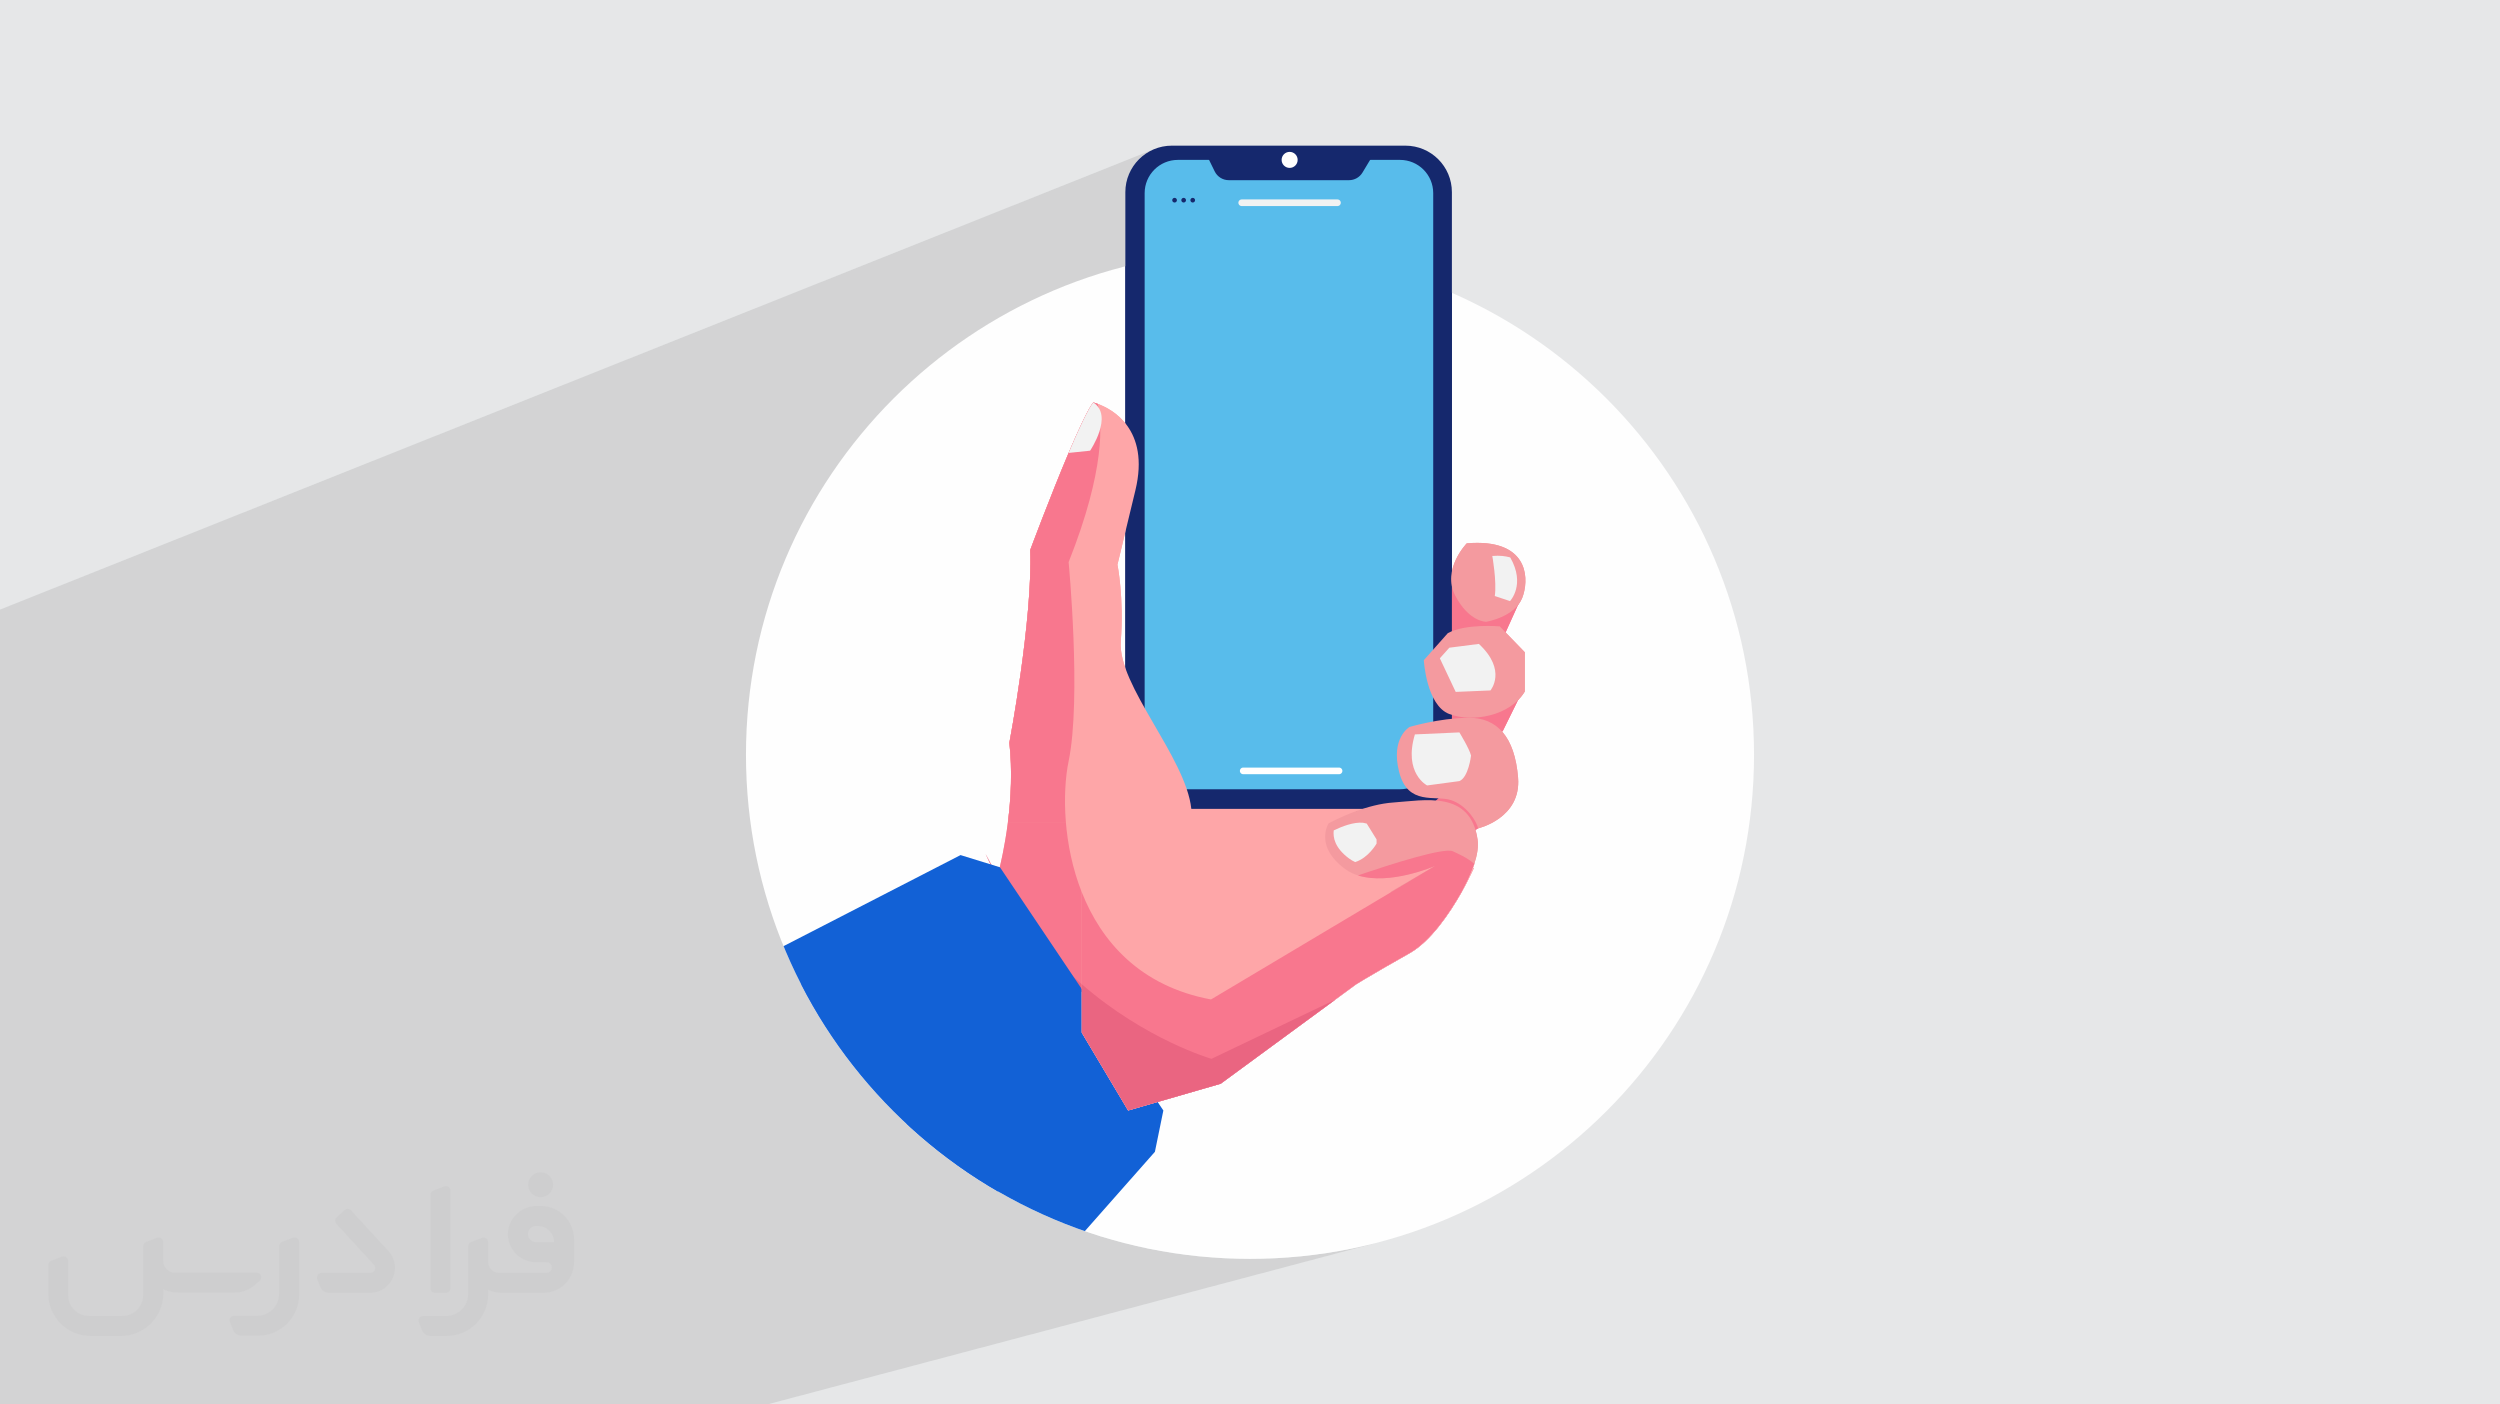 <?xml version="1.0" encoding="UTF-8"?>
<!DOCTYPE svg PUBLIC "-//W3C//DTD SVG 1.0//EN" "http://www.w3.org/TR/2001/REC-SVG-20010904/DTD/svg10.dtd">
<!-- Creator: CorelDRAW -->
<svg xmlns="http://www.w3.org/2000/svg" xml:space="preserve" width="94.192mm" height="52.917mm" version="1.0" style="shape-rendering:geometricPrecision; text-rendering:geometricPrecision; image-rendering:optimizeQuality; fill-rule:evenodd; clip-rule:evenodd"
viewBox="0 0 9418.1 5291.06"
 xmlns:xlink="http://www.w3.org/1999/xlink"
 xmlns:xodm="http://www.corel.com/coreldraw/odm/2003">
 <defs>
  <style type="text/css">
   <![CDATA[
    .str0 {stroke:white;stroke-width:133.72;stroke-linecap:round;stroke-linejoin:round;stroke-miterlimit:22.926}
    .str1 {stroke:#F2F2F2;stroke-width:264.55;stroke-linecap:round;stroke-linejoin:round;stroke-miterlimit:22.926}
    .str3 {stroke:#F2F2F2;stroke-width:25;stroke-linecap:round;stroke-linejoin:round;stroke-miterlimit:22.926}
    .str2 {stroke:white;stroke-width:25;stroke-linecap:round;stroke-linejoin:round;stroke-miterlimit:22.926}
    .fil17 {fill:none}
    .fil7 {fill:none;fill-rule:nonzero}
    .fil3 {fill:#FEFEFE}
    .fil18 {fill:#58BCEB;fill-rule:nonzero}
    .fil16 {fill:#1261D6;fill-rule:nonzero}
    .fil5 {fill:#15286D;fill-rule:nonzero}
    .fil15 {fill:#1967ED;fill-rule:nonzero}
    .fil14 {fill:#3B83F7;fill-rule:nonzero}
    .fil8 {fill:#5B9DFC;fill-rule:nonzero}
    .fil12 {fill:#EA6581;fill-rule:nonzero}
    .fil13 {fill:#F2F2F2;fill-rule:nonzero}
    .fil10 {fill:#F49A9F;fill-rule:nonzero}
    .fil4 {fill:#F8778E;fill-rule:nonzero}
    .fil9 {fill:#FEA6A8;fill-rule:nonzero}
    .fil6 {fill:white;fill-rule:nonzero}
    .fil2 {fill:#373435;fill-rule:nonzero;fill-opacity:0.031}
    .fil1 {fill:#2B2A29;fill-opacity:0.102}
    .fil0 {fill:#E6E7E8}
    .fil11 {fill:url(#id1);fill-rule:nonzero}
    .fil19 {fill:url(#id2);fill-rule:nonzero}
   ]]>
  </style>
    <clipPath id="id0">
     <path d="M4709.05 944.79c1048.67,0 1898.79,850.11 1898.79,1898.79 0,1048.67 -850.11,1898.79 -1898.79,1898.79 -1048.67,0 -1898.79,-850.11 -1898.79,-1898.79 0,-1048.67 850.11,-1898.79 1898.79,-1898.79z"/>
    </clipPath>
  <linearGradient id="id1" gradientUnits="userSpaceOnUse" x1="4688.79" y1="3618.21" x2="4721.87" y2="5427.78">
   <stop offset="0" style="stop-opacity:1; stop-color:#FAFDFF"/>
   <stop offset="0.09" style="stop-opacity:1; stop-color:#EEF6FF"/>
   <stop offset="0.361" style="stop-opacity:1; stop-color:#D0E5FE"/>
   <stop offset="0.51" style="stop-opacity:1; stop-color:#C4DFFE"/>
   <stop offset="1" style="stop-opacity:1; stop-color:#C4DFFE"/>
  </linearGradient>
  <linearGradient id="id2" gradientUnits="userSpaceOnUse" xlink:href="#id1" x1="4688.79" y1="3618.22" x2="4721.87" y2="5427.78">
  </linearGradient>
 </defs>
 <g id="Layer_x0020_1">
  <polygon class="fil0" points="-0,0 9418.1,0 9418.1,5291.06 -0,5291.06 "/>
  <polygon class="fil1" points="-0,4839.06 -0,4825.36 -0,4806.83 -0,4787.57 -0,4774.36 -0,4722.97 -0,4718.7 -0,4715.9 -0,4714.2 -0,4708 -0,4703.74 -0,4699.13 -0,4673.62 -0,4671.68 -0,4663.9 -0,4663.25 -0,4653.32 -0,4646.73 -0,4643.41 -0,4626.07 -0,4622.19 -0,4566.42 -0,4558.17 -0,4518.2 -0,4495.74 -0,4488.05 -0,4480.86 -0,4479.49 -0,4477.93 -0,4455.7 -0,4453.13 -0,4450.47 -0,4419.14 -0,4417.64 -0,4398.69 -0,4386.82 -0,4332.98 -0,4319.53 -0,4314.3 -0,4276.79 -0,4268.41 -0,4264.46 -0,4240.84 -0,4226.17 -0,4201.04 -0,4199.66 -0,4191.28 -0,4159.96 -0,4157.54 -0,4152.77 -0,4150.33 -0,4125.73 -0,4041.65 -0,4028.1 -0,4021.57 -0,3997.33 -0,3930.36 -0,3865.31 -0,3609.92 -0,3545.01 -0,3387.7 -0,3203.76 -0,3185.18 -0,3059.3 -0,3059.29 -0,3049.15 -0,3049.14 -0,2787.39 -0,2701.46 -0,2647.24 -0,2641.78 -0,2635.98 -0,2630.16 -0,2602.51 -0,2582.49 -0,2532.35 -0,2520.5 -0,2508.96 -0,2504.13 -0,2502.13 -0,2500.74 -0,2497.39 -0,2492.57 -0,2480.99 -0,2477.04 -0,2399.71 -0,2398.46 -0,2362.3 -0,2354.1 -0,2296.55 4346.45,562.48 4331.14,569.85 4316.69,578.62 4303.22,588.7 4290.78,600.01 4279.47,612.45 4269.39,625.93 4260.61,640.38 4253.24,655.69 4248.86,667.65 4388.62,612.18 4400.11,607.97 4412.11,604.88 4424.54,602.99 4437.34,602.34 4543.24,602.34 4552.93,598.51 4785.49,598.51 4846.62,574.52 4852.29,572.76 4858.37,572.15 4864.46,572.76 4870.13,574.52 4875.26,577.31 4879.73,580.98 4883.42,585.45 4886.21,590.58 4887.97,596.25 4888.2,598.51 5163.83,598.51 5161.53,602.34 5274.14,602.34 5286.94,602.99 5299.36,604.88 5311.35,607.97 5322.85,612.18 5333.79,617.45 5344.11,623.72 5353.75,630.93 5362.63,639.01 5370.71,647.9 5377.91,657.54 5384.18,667.85 5389.45,678.79 5393.65,690.29 5396.74,702.29 5398.63,714.72 5399.28,727.52 5399.28,2089.92 5525.61,2046.86 5546.4,2045.53 5565.93,2045.12 5584.25,2045.59 5601.38,2046.91 5617.35,2049.01 5632.21,2051.88 5645.97,2055.45 5658.69,2059.68 5670.39,2064.54 5681.1,2069.98 5690.86,2075.95 5699.71,2082.42 5707.67,2089.32 5714.78,2096.64 5721.07,2104.32 5726.58,2112.32 5731,2119.93 5734.8,2127.74 5738.03,2135.71 5740.71,2143.82 5742.85,2152.02 5744.5,2160.29 5745.66,2168.58 5746.38,2176.87 5746.68,2185.12 5746.58,2193.3 5746.1,2201.37 5745.29,2209.3 5744.16,2217.06 5742.74,2224.62 5741.06,2231.93 5739.14,2238.96 5738.62,2240.67 5738.1,2242.37 5737.56,2244.04 5737.01,2245.68 5736.45,2247.3 5735.88,2248.9 5735.3,2250.47 5734.71,2252.02 5728.53,2265.09 5720.74,2276.89 5718.25,2279.79 5671.9,2382.35 5744.32,2457.18 5744.32,2604.97 5733.01,2621.56 5719.85,2636.6 5718.56,2637.78 5660.82,2754.96 5658.35,2755.75 5661.21,2758.75 5672.58,2773.69 5682.79,2790.46 5691.83,2809.05 5699.68,2829.48 5706.34,2851.75 5711.79,2875.86 5716.02,2901.81 5719,2929.62 5719.38,2957.03 5716.14,2981.83 5709.78,3004.17 5700.79,3024.13 5689.67,3041.85 5676.91,3057.42 5663.01,3070.97 5648.47,3082.61 5633.79,3092.45 5619.45,3100.61 5605.96,3107.21 5593.8,3112.35 5583.49,3116.15 5575.5,3118.72 5566.4,3121.53 5558.41,3126.74 5559.79,3130.6 5566.48,3163.08 5567.47,3173.03 5567.68,3183.44 5567.14,3194.29 5565.87,3205.55 5563.9,3217.2 5561.26,3229.23 5557.98,3241.6 5554.07,3254.29 5554.07,3254.3 5554.07,3254.31 5554.06,3254.33 5554.05,3254.36 5553.48,3256.13 5553.47,3256.19 5552.87,3257.97 5552.86,3258.02 5552.24,3259.86 5551.61,3261.67 5551.6,3261.7 5550.95,3263.53 5550.95,3263.55 5550.29,3265.39 5550.29,3265.41 5549.61,3267.27 5549.61,3267.28 5548.93,3269.13 5548.94,3269.14 5552.34,3270.79 5551.55,3272.56 5549.2,3277.66 5545.37,3285.79 5540.11,3296.64 5533.49,3309.9 5525.56,3325.27 5516.39,3342.44 5506.03,3361.11 5506.02,3361.11 5506.01,3361.11 5505.99,3361.16 5505.98,3361.16 5505.96,3361.2 5505.95,3361.21 5505.93,3361.25 5505.92,3361.26 5505.9,3361.3 5505.89,3361.31 5505.88,3361.34 5505.87,3361.35 5505.86,3361.39 5505.85,3361.4 5505.84,3361.43 5505.83,3361.44 5505.83,3361.47 5505.82,3361.48 5497.24,3376.4 5497.23,3376.41 5488.03,3391.88 5488.02,3391.88 5478.24,3407.76 5478.23,3407.77 5467.88,3423.91 5467.87,3423.92 5457,3440.23 5456.99,3440.23 5445.6,3456.55 5445.59,3456.56 5433.72,3472.76 5433.71,3472.76 5421.38,3488.72 5421.37,3488.72 5408.61,3504.29 5408.6,3504.3 5395.44,3519.34 5395.43,3519.35 5381.89,3533.76 5381.88,3533.76 5368,3547.4 5367.99,3547.4 5353.77,3560.13 5339.25,3571.81 5339.24,3571.81 5324.46,3582.32 5324.45,3582.32 5309.42,3591.52 5309.41,3591.52 5295.5,3599.34 5295.49,3599.34 5282.1,3606.92 5282.08,3606.92 5269.19,3614.23 5269.17,3614.24 5256.78,3621.29 5256.77,3621.29 5244.89,3628.09 5244.87,3628.09 5233.49,3634.62 5233.48,3634.62 5222.6,3640.89 5212.21,3646.89 5212.2,3646.89 5202.31,3652.63 5192.93,3658.09 5184.05,3663.28 5175.67,3668.19 5175.66,3668.19 5167.79,3672.83 5167.78,3672.83 5160.39,3677.2 5153.51,3681.28 5153.5,3681.28 5147.12,3685.08 5147.11,3685.08 5147.08,3685.08 5147.07,3685.09 5138.14,3690.43 5138.13,3690.43 5130.39,3695.1 5123.83,3699.06 5123.82,3699.06 5118.48,3702.32 5118.47,3702.32 5114.32,3704.87 5111.35,3706.69 5109.57,3707.79 5108.99,3708.16 5107.75,3709.06 5107.53,3709.22 5107.52,3709.23 5029.71,3766.29 5029.71,3766.3 4926.65,3841.88 4795.7,3937.92 4598.4,4082.61 4595.69,4083.39 4598.39,4082.61 4249.93,4183.44 4249.92,4183.44 4249.92,4183.45 3586.45,4374.73 3647.42,4418.08 3724.46,4467.48 3803.97,4513.19 3885.84,4555.13 3969.95,4593.15 4056.18,4627.15 4144.41,4657 4234.51,4682.58 4326.37,4703.79 4419.88,4720.49 4514.91,4732.57 4611.34,4739.9 4709.05,4742.37 4806.76,4739.9 4903.19,4732.57 4998.22,4720.49 5091.73,4703.79 5183.59,4682.58 2889.39,5291.06 407.98,5291.06 407.96,5291.06 407.95,5291.06 406.86,5291.06 406.85,5291.06 96.36,5291.06 -0,5291.06 -0,5284.05 -0,5262.89 -0,5245.53 -0,5245.52 -0,5216.59 -0,5216.06 -0,5216.05 -0,5206.05 -0,5167.7 -0,5126.23 -0,5108.61 -0,5024.08 -0,5024.07 -0,5023.83 -0,4974.44 -0,4960.08 -0,4957.84 -0,4949.42 -0,4946.8 -0,4946.74 -0,4918.07 -0,4915.52 -0,4915.51 -0,4886.76 -0,4874.74 -0,4874.73 -0,4873.77 -0,4868.3 -0,4847.66 "/>
  <g id="_2141249695568">
   <path class="fil2" d="M1126.97 4679.13l0 197.31c0,20.44 -3.75,40.88 -11.68,59.64 -7.93,18.77 -19.19,36.3 -33.79,50.47 -14.6,14.6 -31.7,25.86 -50.47,33.79 -18.77,7.93 -39.21,11.68 -59.64,11.68l-60.9 0c-7.09,0 -14.18,-2.08 -20.02,-6.26 -5.84,-4.17 -10.43,-9.59 -12.94,-16.27l-11.26 -29.2c-0.83,-2.5 -1.25,-5.42 -1.25,-8.34 0,-2.92 1.25,-5.43 2.92,-7.93 1.67,-2.5 3.75,-4.17 6.26,-5.42 2.5,-1.25 5.42,-2.09 7.92,-1.67l86.35 0c22.11,0 42.97,-8.76 58.81,-24.61 15.43,-15.44 24.19,-36.71 24.19,-58.81l0 -179.37c0,-3.34 1.26,-6.67 3.34,-9.59 2.09,-2.92 5.01,-5.01 7.93,-6.26l40.88 -15.85c2.5,-0.84 5.42,-1.25 8.34,-0.84 2.92,0.42 5.43,1.26 7.51,2.92 2.09,1.67 4.18,3.76 5.43,6.26 1.25,2.92 2.08,5.84 2.08,8.34z"/>
   <path class="fil2" d="M2036.73 4543.16l-15.02 0c-59.65,0 -109.29,48.79 -108.46,108.03 0.42,27.54 12.1,54.23 31.71,73.42 19.6,19.6 46.29,30.45 74.24,30.45l39.63 0c5.43,0 10.43,2.08 14.19,5.84 3.75,3.75 5.84,8.76 5.84,14.18 0,5.43 -2.09,10.43 -5.84,14.19 -3.76,3.75 -8.76,5.84 -14.19,5.84l-179.36 0c-10.85,0 -20.86,-4.59 -28.37,-12.1 -7.51,-7.51 -11.68,-17.94 -12.1,-28.37l0 -75.08c0,-2.92 -0.83,-5.42 -2.08,-7.93 -1.25,-2.5 -3.34,-4.58 -5.43,-6.25 -2.08,-1.67 -5,-2.51 -7.51,-2.92 -2.92,-0.42 -5.42,0 -8.34,0.83l-41.3 15.85c-2.92,1.25 -5.84,3.34 -7.93,6.26 -2.08,2.92 -2.92,6.26 -2.92,9.59l0 179.37c0,22.11 -8.76,43.39 -24.19,58.81 -15.44,15.44 -36.71,24.61 -58.81,24.61l-86.76 0.01c-2.92,0 -5.43,0.83 -7.93,2.08 -2.5,1.25 -4.59,3.34 -6.26,5.43 -1.66,2.5 -2.5,5 -2.92,7.51 -0.41,2.92 0,5.42 1.26,8.34l11.26 29.2c2.5,6.68 7.09,12.52 12.93,16.69 5.84,4.17 12.93,6.26 20.03,5.84l60.89 0c41.3,0 80.92,-16.27 110.13,-45.88 29.2,-29.2 45.87,-68.83 45.87,-110.13l0 -18.35c15.86,7.92 33.38,12.1 50.89,12.1l157.25 0c30.46,0 60.07,-12.1 81.76,-33.79 21.69,-21.7 33.79,-50.89 33.79,-81.76l0 -85.93c0,-33.37 -13.35,-65.48 -36.71,-89.26 -23.78,-23.78 -55.89,-36.71 -89.26,-36.71zm50.46 136.39l-66.73 0c-7.93,0 -15.44,-2.5 -21.28,-7.92 -5.84,-5.43 -9.6,-12.52 -10.43,-20.45 0,-4.17 0.42,-8.76 2.08,-12.93 1.67,-4.17 3.76,-7.92 6.68,-10.84 5.84,-5.43 13.77,-8.77 21.69,-8.77l7.1 0c16.27,0 31.7,6.26 42.96,17.94 11.68,11.27 17.94,26.7 17.94,42.97z"/>
   <path class="fil2" d="M1696.77 4485.18l0 367.91c0,2.08 -0.42,4.58 -1.25,6.67 -0.84,2.09 -2.09,4.17 -3.76,5.84 -1.67,1.67 -3.34,2.92 -5.42,3.75 -2.09,0.84 -4.17,1.26 -6.68,1.26l-40.88 0c-2.08,0 -4.59,-0.42 -6.67,-1.26 -2.09,-0.83 -4.17,-2.08 -5.43,-3.75 -1.66,-1.67 -2.92,-3.75 -3.75,-5.84 -0.83,-2.09 -1.25,-4.59 -1.25,-6.67l0 -352.06c0,-3.33 0.83,-6.67 2.92,-9.59 2.08,-2.92 4.59,-5.01 7.92,-6.26l40.89 -15.85c2.5,-0.84 5.42,-1.25 8.34,-1.25 2.92,0.41 5.42,1.25 7.51,2.92 2.5,1.66 4.17,3.75 5.42,6.25 1.25,2.09 2.09,5.01 2.09,7.93z"/>
   <path class="fil2" d="M1393.51 4870.6l-153.91 0c-7.09,0 -14.19,-2.09 -20.03,-6.26 -5.84,-4.17 -10.43,-10.01 -13.35,-16.69l-11.26 -28.78c-0.83,-2.51 -1.25,-5.43 -0.83,-8.35 0.41,-2.92 1.25,-5.42 2.92,-7.92 1.66,-2.51 3.75,-4.17 6.25,-5.43 2.51,-1.25 5.43,-2.08 7.93,-2.08l184.37 0c3.34,0 6.67,-1.25 9.59,-2.92 2.93,-2.09 5.01,-4.59 6.68,-7.93 1.25,-3.34 1.67,-6.67 1.25,-10.01 -0.42,-3.34 -2.08,-6.68 -4.17,-9.18l-141.82 -154.33c-2.92,-3.34 -4.59,-7.93 -4.59,-12.52 0,-4.59 2.09,-8.76 5.84,-12.1l29.62 -27.53c3.34,-2.92 7.93,-4.59 12.52,-4.59 4.59,0.42 8.76,2.09 12.1,5.84l140.56 153.08c55.48,59.65 12.52,157.68 -69.66,157.68z"/>
   <path class="fil2" d="M978.9 4824.72l-20.03 17.1c-20.86,17.94 -47.55,27.95 -75.08,27.95l-211.49 0c-19.6,0 -39.21,-4.17 -57.14,-12.51l0 16.27c0,20.85 -4.17,41.71 -12.1,60.89 -7.92,19.19 -19.6,36.71 -34.62,51.72 -14.6,14.6 -32.12,26.28 -51.72,34.63 -19.19,7.92 -40.05,12.09 -60.9,12.09l-114.71 0.01c-20.86,0 -41.72,-4.18 -60.9,-12.1 -19.19,-7.93 -36.71,-19.61 -51.72,-34.63 -14.6,-14.6 -26.28,-32.12 -34.62,-51.72 -7.93,-19.19 -12.1,-40.04 -12.1,-60.89l0 -108.04c0,-3.34 1.25,-6.67 2.92,-9.59 2.09,-2.92 4.59,-5.01 7.93,-6.26l40.88 -15.85c2.5,-0.84 5.42,-1.26 8.34,-0.84 2.92,0.42 5.43,1.25 7.51,2.92 2.09,1.67 4.17,3.76 5.43,6.26 1.25,2.5 2.08,5.01 2.08,7.93l0 128.89c0,20.86 8.35,40.88 22.95,55.48 14.6,14.6 34.62,22.94 55.47,22.94l125.97 0c20.86,0 40.47,-8.35 55.06,-22.95 14.6,-14.6 22.95,-34.62 22.95,-55.47l0 -184.37c0,-3.34 1.25,-6.68 2.92,-9.6 2.08,-2.92 4.58,-5 7.92,-6.25l40.88 -15.86c2.51,-0.83 5.43,-1.25 8.35,-0.83 2.92,0.42 5.42,1.25 7.92,2.92 2.51,1.67 4.18,3.75 5.43,6.26 1.25,2.5 2.08,5.42 2.08,7.92l0 70.5c0,11.68 4.59,23.36 12.94,31.7 8.34,8.35 19.6,13.35 31.7,13.35l307.84 0c3.34,0 7.1,0.84 9.6,2.92 2.92,2.09 5.01,5.01 6.26,7.93 1.25,3.34 1.25,6.67 0.41,10.43 0,3.75 -2.08,6.67 -4.58,8.76z"/>
   <path class="fil2" d="M2036.73 4510.2c25.86,0 47.13,-21.28 47.13,-47.13 0,-25.87 -21.28,-47.13 -47.13,-47.13 -25.87,0 -47.14,21.27 -47.14,47.13 0,25.86 21.28,47.13 47.14,47.13z"/>
  </g>
  <g id="_2141249702624">
   <path class="fil3" d="M4709.05 944.79c1048.67,0 1898.79,850.11 1898.79,1898.79 0,1048.67 -850.11,1898.79 -1898.79,1898.79 -1048.67,0 -1898.79,-850.11 -1898.79,-1898.79 0,-1048.67 850.11,-1898.79 1898.79,-1898.79z"/>
   <g style="clip-path:url(#id0)">
    <g>
     <polygon id="_1" class="fil4" points="5734.71,2243.37 5660.82,2406.88 5432.86,2452.46 5318.09,2226.07 5466.89,2183.62 "/>
     <polygon class="fil4" points="5734.71,2604.97 5660.82,2754.96 5432.86,2800.55 5318.09,2574.16 5466.89,2531.72 "/>
     <polygon class="fil4" points="5679.09,3048.03 5536.43,3141.08 5323.81,3201.15 5209.03,2974.76 5357.85,2932.31 "/>
     <path class="fil5" d="M5294.46 3059.09l-879.83 0c-96.74,0 -175.16,-78.42 -175.16,-175.16l0 -2160.06c0,-96.74 78.42,-175.16 175.16,-175.16l879.83 0c96.74,0 175.16,78.42 175.16,175.16l0 2160.06c0,96.74 -78.42,175.16 -175.16,175.16z"/>
     <path class="fil6" d="M5399.28 727.52l0 2120.59c0,69.12 -56.01,125.15 -125.15,125.15l-836.8 0c-69.13,0 -125.18,-56.02 -125.18,-125.15l0 -2120.59c0,-69.13 56.04,-125.18 125.18,-125.18l836.8 0c69.13,0 125.15,56.04 125.15,125.18z"/>
     <path class="fil5" d="M4860.46 598.51l-4.17 0 -303.37 0 23.12 47.18c9.93,20.25 30.51,33.08 53.06,33.08l227.18 0 4.17 0 221.68 0c20.74,0 39.96,-10.87 50.64,-28.63l31.05 -51.63 -303.37 0z"/>
     <circle class="fil6" cx="4858.38" cy="602.34" r="30.2"/>
     <line class="fil7 str0" x1="5044.61" y1="2904.12" x2="4683.43" y2= "2904.12" />
     <line class="fil7 str1" x1="4677.79" y1="763.78" x2="5038.6" y2= "763.78" />
     <circle class="fil8" cx="5262.64" cy="740.11" r="44.02"/>
     <circle class="fil5" cx="4493.3" cy="754.14" r="8.84"/>
     <circle class="fil5" cx="4459.1" cy="754.14" r="8.84"/>
     <circle class="fil5" cx="4424.91" cy="754.14" r="8.84"/>
     <path class="fil9" d="M5552.34 3270.79c0,0 -17.17,38.81 -46.31,90.31 -0.09,0.14 -0.16,0.27 -0.19,0.37 -44.14,77.94 -115.59,184.69 -196.41,230.04 -75.59,42.45 -129.55,74.04 -162.3,93.56l-0.03 0c-25.47,15.21 -38.11,23.09 -38.11,23.09l-1.46 1.06 -180.89 132.66 -328.22 240.73 -348.48 100.83 -502.44 -844.26c0,0 84.89,-270.41 55.01,-540.81 0,0 88.03,-462.25 78.6,-726.37 0,0 75.86,-203.19 144.7,-365.75 37.42,-88.42 72.77,-164.81 92.69,-190.02 0,0 6.52,1.49 17.04,5.3 51.37,18.66 197.89,93.32 141.75,325.64 -67.58,279.84 -67.58,279.84 -67.58,279.84 0,0 25.14,124.22 12.57,289.3 -12.57,165.07 245.26,436.54 265.71,630.96l798.1 0 -177.99 8.7 315.02 152.34 125.82 60.83 3.4 1.65z"/>
     <path class="fil10" d="M5554.07 3254.29c-1.58,4.9 -3.3,9.83 -5.16,14.86 -10.65,29.01 -25.41,60.03 -42.91,91.96 -0.1,0.13 -0.16,0.27 -0.2,0.37 -44.13,77.93 -115.59,184.69 -196.4,230.04 -75.59,42.45 -129.55,74.03 -162.3,93.55 12.34,-104.47 62.46,-244.66 84.03,-301.5 6.09,-16.12 9.89,-25.55 9.89,-25.55l165.01 -95.87c-4.14,1.79 -171,73.54 -290.09,35.77 -6.82,-2.12 -13.5,-4.67 -19.99,-7.58 -0.99,-0.43 -1.95,-0.89 -2.91,-1.36 -9.33,-4.4 -18.2,-9.62 -26.53,-15.84 -68.98,-51.27 -77.74,-101.99 -73.41,-134.77 2.95,-22.53 12.08,-36.59 12.08,-36.59 0,0 43.5,-24.19 102.88,-45.82 42.22,-15.41 92.46,-29.54 140.82,-32.78 116.35,-7.88 290.86,-47.17 317.58,139.89 3.71,25.91 -1.19,56.93 -12.41,91.21z"/>
     <path class="fil11" d="M5554.04 3254.36c-1.55,4.86 -3.27,9.79 -5.13,14.79 -10.65,29.01 -25.41,60.03 -42.91,91.96 -0.1,0.13 -0.16,0.27 -0.2,0.37 -44.13,77.93 -115.59,184.69 -196.4,230.04 -75.59,42.45 -129.55,74.03 -162.3,93.55l-0.03 0c-25.48,15.22 -38.11,23.1 -38.11,23.1l-1.46 1.06 -509.12 373.39 -348.47 100.83 -428.83 -720.58c12.07,11.71 26.33,28.82 42.97,52 297.14,413.88 693.91,410.34 693.91,410.34 783.27,-389.61 992.84,-666.55 996.08,-670.85z"/>
     <path class="fil4" d="M5554.07 3254.29c0,0 0,0.03 -0.03,0.07 -1.55,4.86 -3.27,9.79 -5.13,14.79 -10.65,29.01 -25.41,60.03 -42.91,91.96 -0.1,0.13 -0.16,0.27 -0.2,0.37 -44.13,77.93 -115.58,184.69 -196.4,230.04 -75.59,42.45 -129.55,74.03 -162.3,93.55l-0.03 0c-25.48,15.22 -38.11,23.1 -38.11,23.1l-1.46 1.06 -77.81 57.06 -431.31 316.32 -348.47 100.83 -356.85 -599.63 -71.98 -120.95 -73.61 -123.69c0,0 3.48,-11.09 8.8,-31.04 0.53,-2.05 1.09,-4.23 1.69,-6.48 21.74,-83.37 67.71,-293.34 44.52,-503.3 0,0 88.03,-462.24 78.6,-726.36 0,0 75.86,-203.19 144.7,-365.75 37.41,-88.43 72.77,-164.81 92.69,-190.02 0,0 6.52,1.49 17.04,5.29 16.44,69.44 29.21,246.99 -109.73,596.06 0,0 48.79,514.11 0,749.95 -47.31,228.59 4.46,798.58 536.34,897.63l641.18 -382.19 202.73 -120.82c-4.14,1.79 -171,73.54 -290.09,35.77 0,0 48.03,-16.88 109.13,-36.26 65.37,-20.75 145.69,-44.4 198.03,-53.36 24.39,-4.17 42.68,-5.16 50.61,-1.19 16.54,8.27 51.93,22.23 80.35,47.17z"/>
     <path class="fil12" d="M5029.7 3766.3l-431.31 316.32 -348.47 100.83 -356.85 -599.63c-55.31,-110.92 -104.11,-209.11 -136.79,-275.67 -51.4,-104.57 -63.15,-131.14 1.69,-6.48 3.04,5.89 6.29,12.11 9.69,18.66 267.99,516.43 796.27,668.53 796.27,668.53l465.78 -222.56z"/>
     <path class="fil10" d="M5310.22 2738.6c0,0 -72.32,40.88 -39.31,169.8 33.02,128.92 137.04,86.17 195.87,105.97 58.83,19.81 95.9,79.54 101.73,106.27 0,0 163.05,-37.73 150.47,-191.02 -12.58,-153.28 -78.6,-227.17 -188.66,-225.6 -110.06,1.57 -220.11,34.59 -220.11,34.59z"/>
     <path class="fil10" d="M5454.22 2385.3l-90.36 101.75c0,0 9.44,169.8 95.91,202.82 86.47,33.02 229.53,7.86 284.56,-84.9l0 -147.78 -94.33 -97.47c0,-0.01 -128.97,-11.41 -195.78,25.59z"/>
     <path class="fil10" d="M5739.14 2238.96c-1.35,4.6 -2.84,8.97 -4.43,13.07 -28.32,73.11 -136.02,90.39 -136.02,90.39 0,0 -64.41,0.78 -116.32,-98.27 -51.87,-99.04 43.24,-197.29 43.24,-197.29 114.3,-9.67 173.61,22.03 200.97,65.46 25.25,40 23.39,89.92 12.57,126.64z"/>
     <path class="fil13" d="M4106.72 1697.82l-80.91 8.43c37.42,-88.42 72.77,-164.81 92.69,-190.02 77.84,49.52 -11.78,181.59 -11.78,181.59z"/>
     <path class="fil13" d="M5688.56 2264.47l-57.29 -19.12c7.84,-55.01 -9.43,-150.92 -9.43,-150.92 29.44,-2.31 47.86,0.35 67.51,5.48 58.95,102.59 -0.79,164.56 -0.79,164.56z"/>
     <path class="fil13" d="M5459.98 2440l-35.77 39.99 59.74 126.56 130.89 -5.5c0,0 64.06,-75.46 -43.64,-175.3l-111.23 14.26z"/>
     <path class="fil13" d="M5497.83 2759.13c0,0 38.52,62.59 43.93,87.47 0,0 -9.46,81.87 -43.93,95.99l-121.63 16.38c0,0 -89.87,-46 -45.94,-192.3l167.57 -7.54z"/>
     <path class="fil13" d="M5185.87 3162.32l0 15.64c0,0 -30.13,53.76 -80.57,69.65 -8.16,-3.66 -15.9,-8.13 -23.12,-13.51 -54.15,-40.26 -61.03,-80.07 -57.63,-105.81 31.53,-15.25 75.45,-32.26 110.7,-28.73l13.58 3.09 37.05 59.66z"/>
     <path class="fil14" d="M3752.29 4884.6l-2192.49 2107.53 -663.41 -716.97 -796.37 -860.7 2711.67 -1690.29c457.91,-70 700.46,98.68 826.47,327.47 191.28,347.22 114.13,832.96 114.13,832.96z"/>
     <path class="fil15" d="M3752.29 4884.6l-2192.49 2107.53 -663.41 -716.97 2741.77 -2223.52c191.28,347.22 114.13,832.96 114.13,832.96z"/>
     <polygon class="fil16" points="2766.05,3659.9 3286.04,4392.14 3533.66,4342.62 3452.3,4607.92 3816.66,4943.97 4350.81,4339.08 4382.64,4183.44 3767.14,3267.25 3618.56,3221.27 "/>
    </g>
   </g>
   <path class="fil17" d="M4709.05 944.79c1048.67,0 1898.79,850.11 1898.79,1898.79 0,1048.67 -850.11,1898.79 -1898.79,1898.79 -1048.67,0 -1898.79,-850.11 -1898.79,-1898.79 0,-1048.67 850.11,-1898.79 1898.79,-1898.79z"/>
   <polygon class="fil4" points="5734.71,2243.37 5660.82,2406.88 5432.85,2452.46 5318.08,2226.07 5466.89,2183.62 "/>
   <polygon class="fil4" points="5734.71,2604.97 5660.82,2754.96 5432.85,2800.55 5318.08,2574.16 5466.89,2531.72 "/>
   <polygon class="fil4" points="5679.09,3048.03 5536.42,3141.09 5323.81,3201.16 5209.04,2974.76 5357.85,2932.31 "/>
   <path class="fil5" d="M5294.47 3059.09l-879.84 0c-96.74,0 -175.16,-78.43 -175.16,-175.16l0 -2160.06c0,-96.74 78.42,-175.16 175.16,-175.16l879.84 0c96.73,0 175.16,78.42 175.16,175.16l0 2160.05c0,96.74 -78.43,175.17 -175.16,175.17z"/>
   <path class="fil18" d="M5399.28 727.52l0 2120.59c0,69.12 -56.02,125.15 -125.15,125.15l-836.8 0c-69.13,0 -125.18,-56.02 -125.18,-125.15l0 -2120.59c0,-69.13 56.04,-125.18 125.18,-125.18l836.8 0c69.12,0 125.15,56.04 125.15,125.18z"/>
   <path class="fil5" d="M4860.47 598.51l-4.17 0 -303.38 0 23.13 47.18c9.92,20.25 30.5,33.08 53.05,33.08l227.18 0 4.17 0 221.68 0c20.74,0 39.96,-10.86 50.64,-28.63l31.05 -51.63 -303.36 0z"/>
   <path class="fil6" d="M4888.58 602.34c0,-16.68 -13.52,-30.2 -30.21,-30.2 -16.67,0 -30.19,13.52 -30.19,30.2 0,16.67 13.52,30.2 30.19,30.2 16.69,0 30.21,-13.53 30.21,-30.2z"/>
   <line class="fil7 str2" x1="5044.62" y1="2904.12" x2="4683.43" y2= "2904.12" />
   <line class="fil7 str3" x1="4677.79" y1="763.78" x2="5038.6" y2= "763.78" />
   <path class="fil5" d="M4502.14 754.14c0,-4.88 -3.97,-8.84 -8.85,-8.84 -4.89,0 -8.84,3.96 -8.84,8.84 0,4.88 3.95,8.84 8.84,8.84 4.88,0 8.85,-3.96 8.85,-8.84z"/>
   <path class="fil5" d="M4467.95 754.14c0,-4.88 -3.96,-8.84 -8.84,-8.84 -4.89,0 -8.85,3.96 -8.85,8.84 0,4.88 3.96,8.84 8.85,8.84 4.88,0 8.84,-3.96 8.84,-8.84z"/>
   <path class="fil5" d="M4433.74 754.14c0,-4.88 -3.95,-8.84 -8.84,-8.84 -4.88,0 -8.84,3.96 -8.84,8.84 0,4.88 3.96,8.84 8.84,8.84 4.89,0 8.84,-3.96 8.84,-8.84z"/>
   <path class="fil9" d="M5552.34 3270.79c0,0 -17.17,38.81 -46.3,90.32 -0.1,0.12 -0.17,0.26 -0.2,0.36 -44.14,77.94 -115.6,184.69 -196.41,230.04 -75.58,42.45 -129.55,74.03 -162.3,93.56l-0.03 0c-25.48,15.22 -38.11,23.09 -38.11,23.09l-1.46 1.06 -180.88 132.66 -328.24 240.73 -348.47 100.83 -174.54 -293.28 0 -793.3 -278.22 0c11.26,-89.03 16.91,-193.76 5.33,-298.51 0,0 88.04,-462.24 78.6,-726.36 0,0 75.86,-203.19 144.7,-365.75 37.42,-88.43 72.77,-164.81 92.69,-190.02 0,0 6.52,1.49 17.04,5.3 51.37,18.66 197.9,93.31 141.75,325.65 -67.58,279.83 -67.58,279.83 -67.58,279.83 0,0 25.14,124.22 12.57,289.3 -12.57,165.07 245.26,436.54 265.71,630.96l798.1 0 -177.99 8.7 315.03 152.33 125.81 60.84 3.4 1.65z"/>
   <path class="fil10" d="M5554.07 3254.29c-1.58,4.89 -3.3,9.83 -5.16,14.86 -10.66,29.01 -25.41,60.04 -42.91,91.96 -0.09,0.13 -0.17,0.27 -0.19,0.37 -44.14,77.93 -115.6,184.69 -196.41,230.03 -75.59,42.45 -129.55,74.04 -162.3,93.56 12.34,-104.47 62.46,-244.66 84.03,-301.51 6.08,-16.11 9.89,-25.53 9.89,-25.53l165 -95.88c-4.13,1.8 -170.98,73.54 -290.08,35.77 -6.82,-2.12 -13.5,-4.67 -19.99,-7.57 -0.99,-0.44 -1.95,-0.9 -2.91,-1.36 -9.33,-4.41 -18.19,-9.64 -26.53,-15.86 -68.98,-51.27 -77.74,-101.98 -73.41,-134.76 2.95,-22.53 12.07,-36.6 12.07,-36.6 0,0 43.52,-24.18 102.89,-45.8 42.22,-15.42 92.46,-29.55 140.83,-32.8 116.34,-7.87 290.85,-47.16 317.57,139.9 3.7,25.91 -1.19,56.93 -12.41,91.21z"/>
   <path class="fil19" d="M5554.04 3254.36c-1.55,4.86 -3.27,9.79 -5.13,14.79 -10.66,29.01 -25.41,60.04 -42.91,91.96 -0.09,0.13 -0.17,0.27 -0.19,0.37 -44.14,77.93 -115.6,184.69 -196.41,230.03 -75.59,42.45 -129.55,74.04 -162.3,93.56l-0.03 0c-25.48,15.22 -38.12,23.09 -38.12,23.09l-1.45 1.07 -509.12 373.38 -348.47 100.83 -174.53 -293.25 0 -153.6c245.09,190.68 482.58,188.62 482.58,188.62 783.26,-389.59 992.83,-666.55 996.08,-670.84z"/>
   <path class="fil4" d="M5554.07 3254.29c0,0 0,0.03 -0.02,0.07 -1.56,4.86 -3.28,9.79 -5.14,14.79 -10.65,29.01 -25.41,60.04 -42.9,91.96 -0.1,0.13 -0.18,0.27 -0.2,0.37 -44.14,77.93 -115.6,184.69 -196.41,230.03 -75.59,42.45 -129.55,74.04 -162.3,93.56l-0.03 0c-25.48,15.22 -38.12,23.09 -38.12,23.09l-1.45 1.07 -77.8 57.06 -431.32 316.31 -348.47 100.84 -174.53 -293.26 0 -528.81c73.05,184.84 219.1,353.95 486.75,403.78l641.19 -382.19 202.72 -120.82c-4.14,1.79 -170.99,73.54 -290.09,35.76 0,0 48.03,-16.86 109.13,-36.25 65.37,-20.75 145.69,-44.41 198.03,-53.36 24.39,-4.17 42.68,-5.16 50.61,-1.19 16.54,8.27 51.93,22.23 80.35,47.17zm-1756.91 -157.43c11.25,-89.02 16.9,-193.76 5.33,-298.5 0,0 88.03,-462.24 78.6,-726.37 0,0 75.85,-203.18 144.69,-365.74 37.42,-88.43 72.78,-164.81 92.7,-190.02 0,0 6.52,1.49 17.04,5.3 16.44,69.43 29.21,246.97 -109.74,596.05 0,0 48.79,514.11 0,749.95 -12.12,58.56 -17.7,139.59 -10.4,229.32l-218.23 0z"/>
   <path class="fil12" d="M5029.71 3766.29l-431.32 316.32 -348.47 100.83 -174.53 -293.25 0 -182.25c241.78,209.84 488.54,280.92 488.54,280.92l465.79 -222.57z"/>
   <path class="fil10" d="M5310.22 2738.61c0,0 -72.31,40.88 -39.3,169.79 33.01,128.92 137.04,86.18 195.87,105.98 58.82,19.79 95.89,79.53 101.73,106.26 0,0 163.04,-37.74 150.47,-191.02 -12.59,-153.28 -78.61,-227.18 -188.67,-225.6 -110.06,1.57 -220.11,34.6 -220.11,34.6z"/>
   <path class="fil10" d="M5454.22 2385.3l-90.36 101.75c0,0 9.44,169.8 95.9,202.82 86.47,33.02 229.54,7.86 284.57,-84.9l0 -147.78 -94.33 -97.47c0,-0.01 -128.97,-11.41 -195.78,25.59z"/>
   <path class="fil10" d="M5739.14 2238.96c-1.36,4.6 -2.84,8.97 -4.43,13.06 -28.32,73.11 -136.02,90.4 -136.02,90.4 0,0 -64.41,0.78 -116.32,-98.26 -51.87,-99.05 43.24,-197.3 43.24,-197.3 114.29,-9.66 173.61,22.03 200.97,65.46 25.25,40 23.39,89.92 12.57,126.64z"/>
   <path class="fil13" d="M4106.72 1697.82l-80.91 8.43c37.42,-88.43 72.77,-164.81 92.69,-190.02 77.84,49.52 -11.78,181.59 -11.78,181.59z"/>
   <path class="fil13" d="M5688.56 2264.47l-57.29 -19.12c7.84,-55.01 -9.43,-150.92 -9.43,-150.92 29.44,-2.31 47.85,0.35 67.51,5.48 58.95,102.58 -0.79,164.56 -0.79,164.56z"/>
   <path class="fil13" d="M5459.98 2440.01l-35.77 39.98 59.74 126.56 130.88 -5.5c0,0 64.07,-75.46 -43.63,-175.3l-111.23 14.27z"/>
   <path class="fil13" d="M5497.83 2759.13c0,0 38.51,62.58 43.92,87.47 0,0 -9.45,81.87 -43.92,95.99l-121.63 16.38c0,0 -89.86,-46 -45.94,-192.3l167.57 -7.54z"/>
   <path class="fil13" d="M5185.87 3162.32l0 15.64c0,0 -30.13,53.76 -80.57,69.65 -8.16,-3.66 -15.9,-8.13 -23.12,-13.51 -54.15,-40.26 -61.03,-80.06 -57.64,-105.81 31.54,-15.25 75.46,-32.26 110.71,-28.73l13.58 3.09 37.05 59.66z"/>
  </g>
 </g>
</svg>

